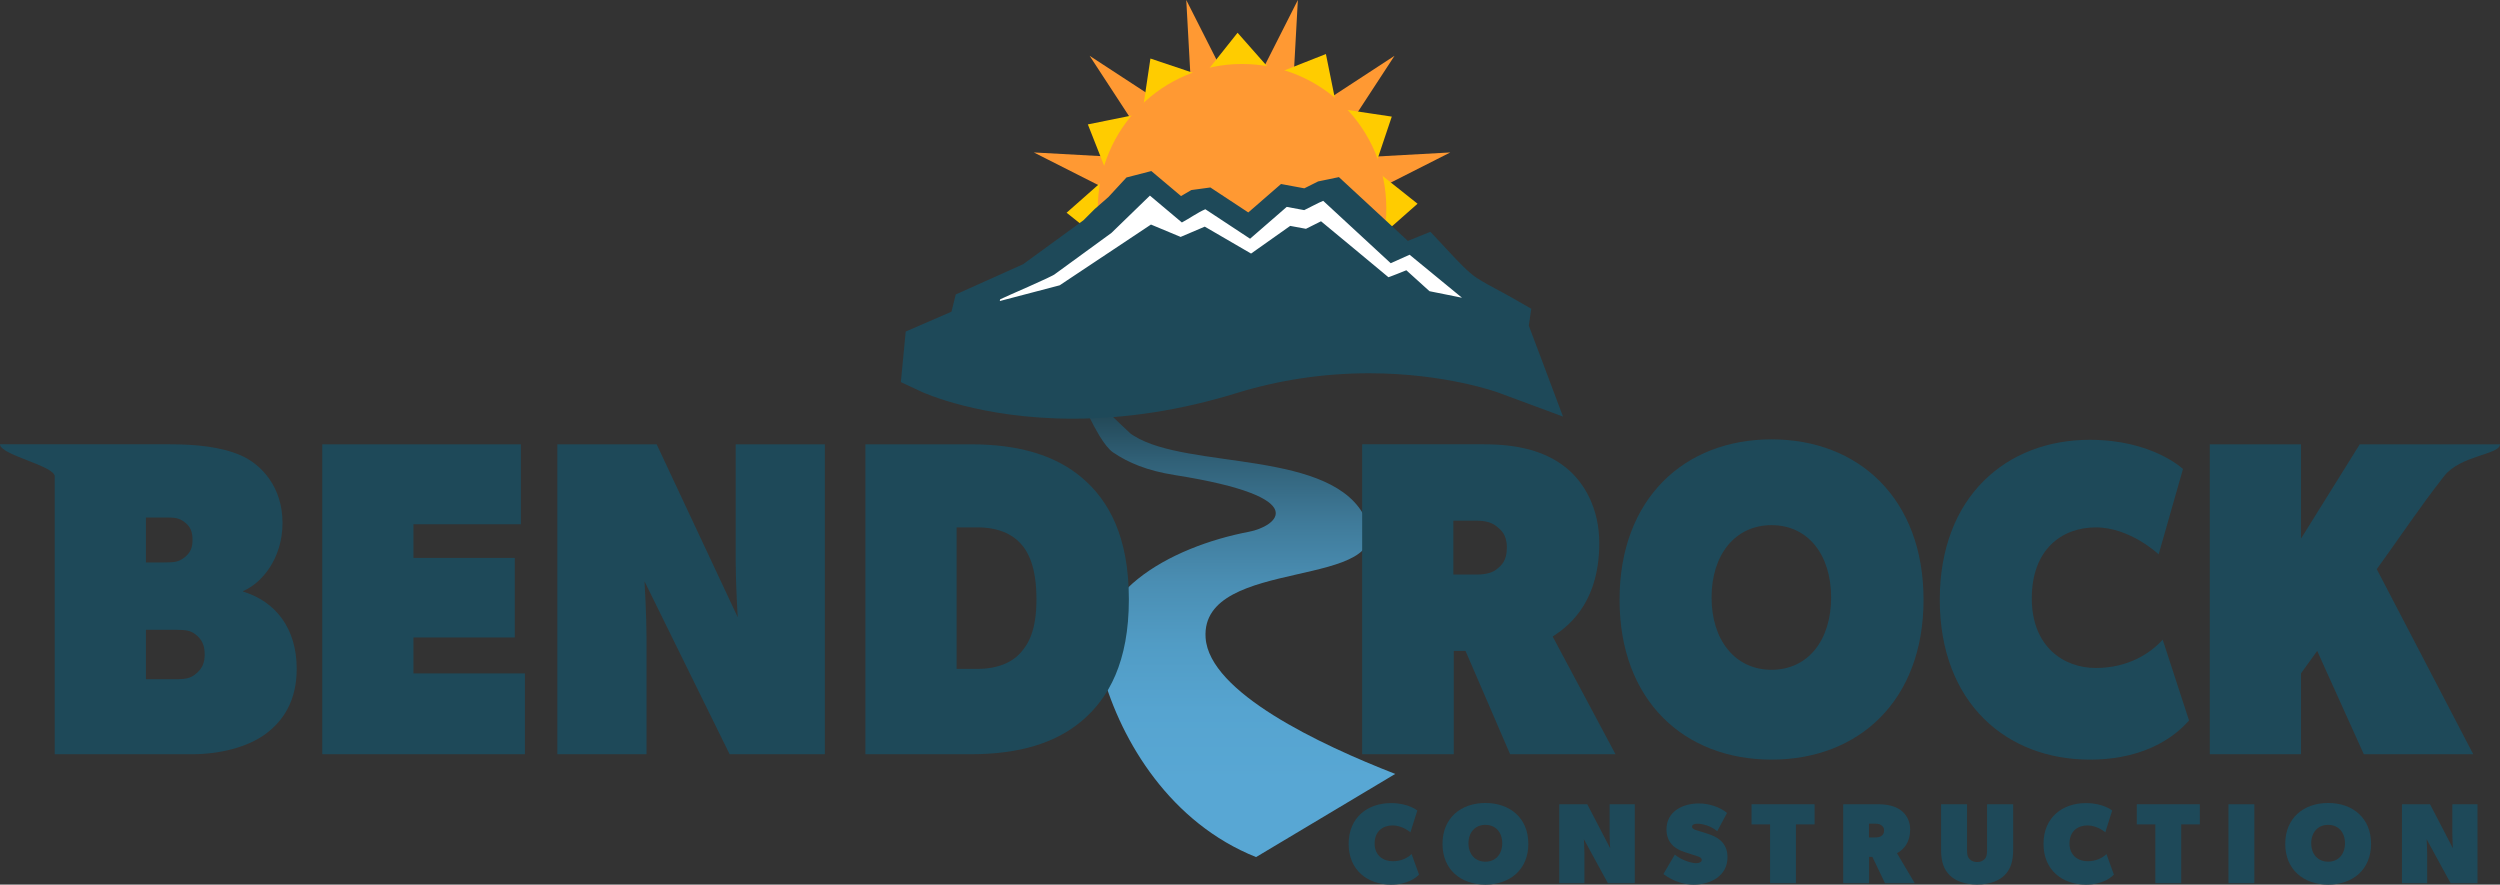 <?xml version="1.0" encoding="UTF-8"?><svg id="b" xmlns="http://www.w3.org/2000/svg" xmlns:xlink="http://www.w3.org/1999/xlink" viewBox="0 0 415 146.841"><rect x="0" y="0" width="415" height="146.841" fill="#333333" stroke="none"/><defs><linearGradient id="d" x1="204.81" y1="130.063" x2="204.81" y2="58.848" gradientUnits="userSpaceOnUse"><stop offset="0" stop-color="#58a7d4"/><stop offset=".171" stop-color="#56a4d0"/><stop offset=".324" stop-color="#519cc5"/><stop offset=".469" stop-color="#4a8eb3"/><stop offset=".61" stop-color="#3f7a99"/><stop offset=".749" stop-color="#316178"/><stop offset=".882" stop-color="#204350"/><stop offset="1" stop-color="#0f2427"/></linearGradient></defs><g id="c"><path d="M200.129,105.875c-.903-13.768,32.049-7.674,26.633-19.636-5.315-11.738-29.454-8.198-38.531-13.89-.173-.109-.352-.214-.514-.329-.248-.177-9.519-9.094-9.705-9.329,0,0,2.203,5.897,4.504,9.658.766,1.253,1.543,2.268,2.254,2.75,2.557,1.734,5.648,3.032,10.227,3.757,23.711,3.752,16.661,8.597,12.356,9.413-13.09,2.482-27.979,10.544-24.375,23.472,3.185,11.43,11.356,24.874,25.531,30.534l23.101-13.804c-12.502-4.869-30.885-13.538-31.479-22.598v.002Z" fill="url(#d)"/><polygon points="189.913 34.568 181.842 38.654 230.524 38.654 222.453 34.568 240.751 25.305 220.273 26.433 231.488 9.262 214.318 20.478 215.445 0 206.183 18.298 196.92 0 198.048 20.478 180.877 9.262 192.093 26.433 171.615 25.305 189.913 34.568" fill="#f93"/><polygon points="181.962 39.218 229.196 39.218 235.312 33.821 228.102 28.088 231.036 19.357 221.926 17.996 220.101 8.968 211.531 12.345 205.436 5.439 199.703 12.648 190.971 9.715 189.611 18.825 180.583 20.65 183.96 29.22 177.053 35.315 181.962 39.218" fill="#fc0"/><circle cx="206.183" cy="34.568" r="23.947" fill="#f93"/><path d="M255.417,58.406l-1.637-4.351.413-2.799-3.099-1.779c-.746-.428-1.689-.934-2.253-1.235-1.281-.685-2.604-1.394-3.665-2.081-1.427-.923-3.189-2.818-4.743-4.489l-.531-.57-2.458-2.624-3.334,1.349c-.136.055-.269.111-.397.169l-9.47-8.76-1.984-1.835-2.645.551-.139.028-.667.139-.609.305-1.678.839-1.385-.257-2.484-.46-1.908,1.657-3.529,3.065-4.65-3.065-1.643-1.083-1.95.266-.18.024-1.032.141-.9.526-.808.472-2.861-2.41-2.069-1.743-2.62.677-.009.002-1.494.386-1.047,1.133-1.946,2.108-2.159,1.889-.131.115-.123.123-1.738,1.738-10.02,7.3-8.854,3.973-2.322,1.042-.617,2.47-.099.394-4.756,2.064-2.835,1.23-.296,3.076-.157,1.63-.354,3.685,3.355,1.566c.394.184,9.825,4.507,25.21,4.507,8.885,0,18.02-1.429,27.151-4.247,7.083-2.186,14.49-3.294,22.018-3.294,12.627,0,21.318,3.164,21.404,3.196l10.773,3.99-4.033-10.748-.003.004Z" fill="#1e4959"/><path d="M233.994,42.286c-.835.363-2.305,1.036-3.137,1.407-1.591-1.456-9.466-8.746-11.203-10.352-.637.221-2.567,1.276-3.156,1.541-.837-.155-2.058-.382-2.901-.537-1.67,1.451-4.44,3.857-6.084,5.285-1.894-1.25-5.493-3.621-7.425-4.895-1.187.492-2.741,1.588-3.895,2.197-1.473-1.241-5.307-4.462-5.307-4.462l-6.391,6.2s-9.339,6.804-9.339,6.804c-.286.38-8.558,3.898-9.123,4.21l-.073.29,9.943-2.611,15.159-10.087,4.924,2.054,4.007-1.707,7.685,4.47,6.495-4.594,2.616.485,2.503-1.251c.034.031,11.202,9.276,11.19,9.288-.039.039,2.933-1.121,2.97-1.158,0,0,3.883,3.513,3.846,3.476-.037,0,5.362,1.072,5.394,1.089" fill="#fff"/><path d="M230.904,146.841c-3.894,0-7.028-2.394-7.028-6.763s3.135-6.763,7.028-6.763c2.945,0,4.37,1.235,4.37,1.235l-1.141,3.609s-1.329-1.14-2.944-1.14-3.001.95-3.001,3.002c0,2.032,1.481,2.944,3.001,2.944s2.564-.627,3.135-1.197l1.234,3.419c-.475.475-1.805,1.653-4.654,1.653Z" fill="#1e4959"/><path d="M239.455,140.078c0-4.274,3.039-6.782,7.124-6.782s7.124,2.507,7.124,6.782-3.04,6.763-7.124,6.763-7.124-2.489-7.124-6.763ZM249.371,139.983c0-1.805-1.082-3.059-2.792-3.059s-2.812,1.254-2.812,3.059,1.102,3.059,2.812,3.059,2.792-1.254,2.792-3.059Z" fill="#1e4959"/><path d="M263.489,133.505l3.8,7.314s-.095-1.425-.095-2.375v-4.939h4.179v13.108h-4.464l-3.989-7.314s.095,1.425.095,2.375v4.939h-4.18v-13.108h4.654Z" fill="#1e4959"/><path d="M278.025,141.864c1.216,1.026,2.926,1.425,3.495,1.425s.97-.171.97-.551-.476-.532-.95-.684l-1.899-.608c-1.822-.583-3.002-1.74-3.002-3.762,0-3.021,2.726-4.312,5.376-4.312,1.748,0,3.533.627,4.674,1.577l-1.634,3.04c-.988-.874-2.432-1.254-3.291-1.254-.509,0-.889.171-.889.486,0,.532.977.647,1.956.972l.875.29c1.952.647,3.058,1.835,3.058,3.818,0,3.128-2.824,4.541-5.585,4.541-1.52,0-3.268-.418-5.053-1.748l1.899-3.23h0Z" fill="#1e4959"/><path d="M290.754,136.848v-3.343h10.468v3.343h-3.097v9.765h-4.293v-9.765h-3.078Z" fill="#1e4959"/><path d="M315.472,134.455c.95.665,1.614,1.805,1.614,3.229,0,1.358-.421,2.271-.909,2.884-.467.587-.996.9-1.275,1.068l2.945,4.977h-4.939l-2.09-4.369h-.551v4.369h-4.294v-13.108h5.699c1.615,0,2.85.285,3.8.95ZM312.281,138.786c.209-.152.475-.342.475-.912s-.289-.754-.475-.893c-.194-.146-.475-.247-.95-.247h-1.083v2.28h1.083c.476,0,.779-.095.95-.228Z" fill="#1e4959"/><path d="M326.967,142.624c.285.285.665.475,1.235.475s.95-.19,1.234-.475c.285-.285.418-.665.418-1.425v-7.694h4.332v7.504c0,2.089-.476,3.324-1.425,4.274-.95.95-2.47,1.539-4.56,1.539s-3.609-.589-4.56-1.539c-.95-.95-1.425-2.185-1.425-4.274v-7.504h4.312v7.694c0,.779.152,1.14.437,1.425Z" fill="#1e4959"/><path d="M346.252,146.841c-3.895,0-7.029-2.394-7.029-6.763s3.135-6.763,7.029-6.763c2.944,0,4.369,1.235,4.369,1.235l-1.14,3.609s-1.33-1.14-2.944-1.14-3.002.95-3.002,3.002c0,2.032,1.482,2.944,3.002,2.944s2.564-.627,3.135-1.197l1.234,3.419c-.475.475-1.805,1.653-4.654,1.653Z" fill="#1e4959"/><path d="M354.708,136.848v-3.343h10.467v3.343h-3.096v9.765h-4.294v-9.765h-3.077Z" fill="#1e4959"/><path d="M374.22,133.505v13.108h-4.293v-13.108h4.293Z" fill="#1e4959"/><path d="M379.351,140.078c0-4.274,3.039-6.782,7.124-6.782s7.124,2.507,7.124,6.782-3.04,6.763-7.124,6.763-7.124-2.489-7.124-6.763ZM389.267,139.983c0-1.805-1.082-3.059-2.792-3.059s-2.812,1.254-2.812,3.059,1.102,3.059,2.812,3.059,2.792-1.254,2.792-3.059Z" fill="#1e4959"/><path d="M403.385,133.505l3.8,7.314s-.096-1.425-.096-2.375v-4.939h4.18v13.108h-4.465l-3.989-7.314s.096,1.425.096,2.375v4.939h-4.18v-13.108h4.654Z" fill="#1e4959"/><path d="M40.034,75.618c3.364,1.491,6.863,5.219,6.863,11.184,0,5.929-3.457,10.016-6.538,11.308l.012.099c5.382,1.641,8.881,6.114,8.881,12.799,0,5.245-2.153,8.6-5.181,10.837s-7.737,3.355-12.111,3.355H9.084v-46.117c0-1.777-9.084-3.553-9.084-5.33h28.261c4.037,0,8.41.373,11.774,1.864ZM30.508,92.623c1.116-.825,1.452-1.719,1.452-2.987,0-1.342-.336-2.237-1.346-2.982-1.008-.746-1.682-.746-3.364-.746h-3.028v7.456h3.028c1.682,0,2.355-.074,3.258-.742ZM32.349,111.989c1.293-.955,1.63-2.073,1.63-3.341,0-1.342-.336-2.46-1.573-3.373-.782-.578-1.455-.727-3.137-.727h-5.046v8.202h5.046c1.682,0,2.355-.224,3.08-.76Z" fill="#1e4959"/><path d="M86.463,73.754v13.272h-17.83v5.592h16.821v13.198h-16.821v5.964h18.503v13.421h-33.642v-51.447s32.969,0,32.969,0Z" fill="#1e4959"/><path d="M109.005,73.754l13.456,28.706s-.337-5.592-.337-9.32v-19.386h14.803v51.447h-15.811l-14.13-28.706s.336,5.592.336,9.321v19.386h-14.803v-51.447h16.486Z" fill="#1e4959"/><path d="M179.655,79.347c4.373,3.729,7.737,9.693,7.737,20.132s-3.365,16.403-7.737,20.131c-4.374,3.729-10.429,5.592-18.503,5.592h-17.494v-51.447h17.494c8.073,0,14.13,1.864,18.503,5.592ZM169.36,108.425c1.346-1.491,2.691-3.729,2.691-8.947s-1.278-7.828-2.691-9.321c-1.345-1.491-3.701-2.61-7.064-2.61h-3.499v23.486h3.499c3.364,0,5.719-1.118,7.064-2.61h0Z" fill="#1e4959"/><path d="M259.761,77.482c3.364,2.61,5.719,7.083,5.719,12.675,0,5.331-1.492,8.912-3.221,11.319-1.656,2.306-3.529,3.533-4.516,4.189l10.429,19.535h-17.494l-7.401-17.149h-1.951v17.149h-15.206v-51.447h20.185c5.719,0,10.093,1.119,13.457,3.729h-.001ZM248.457,94.482c.741-.596,1.682-1.342,1.682-3.579s-1.024-2.959-1.682-3.505c-.688-.572-1.682-.969-3.364-.969h-3.835v8.947h3.835c1.682,0,2.759-.372,3.364-.895h0Z" fill="#1e4959"/><path d="M268.846,99.552c0-16.776,10.765-26.618,25.231-26.618s25.231,9.842,25.231,26.618-10.765,26.544-25.231,26.544-25.231-9.767-25.231-26.544ZM303.968,99.18c0-7.083-3.835-12.005-9.89-12.005s-9.958,4.921-9.958,12.005,3.902,12.005,9.958,12.005,9.89-4.921,9.89-12.005Z" fill="#1e4959"/><path d="M346.898,126.096c-13.793,0-24.894-9.395-24.894-26.544s11.102-26.544,24.894-26.544c10.429,0,15.475,4.846,15.475,4.846l-4.037,14.167s-4.711-4.473-10.429-4.473-10.631,3.728-10.631,11.78c0,7.978,5.249,11.557,10.631,11.557s9.084-2.46,11.102-4.697l4.374,13.421c-1.682,1.864-6.392,6.487-16.485,6.487h0Z" fill="#1e4959"/><path d="M381.963,73.754v15.658l9.756-15.658h23.281c0,1.729-6.53,1.793-9.257,5.259-3.936,5.003-7.465,10.313-11.198,15.469,5.338,10.24,10.676,20.479,16.013,30.719h-18.166l-7.737-17.149-2.691,3.729v13.421h-15.139v-51.447h15.139Z" fill="#1e4959"/></g></svg>